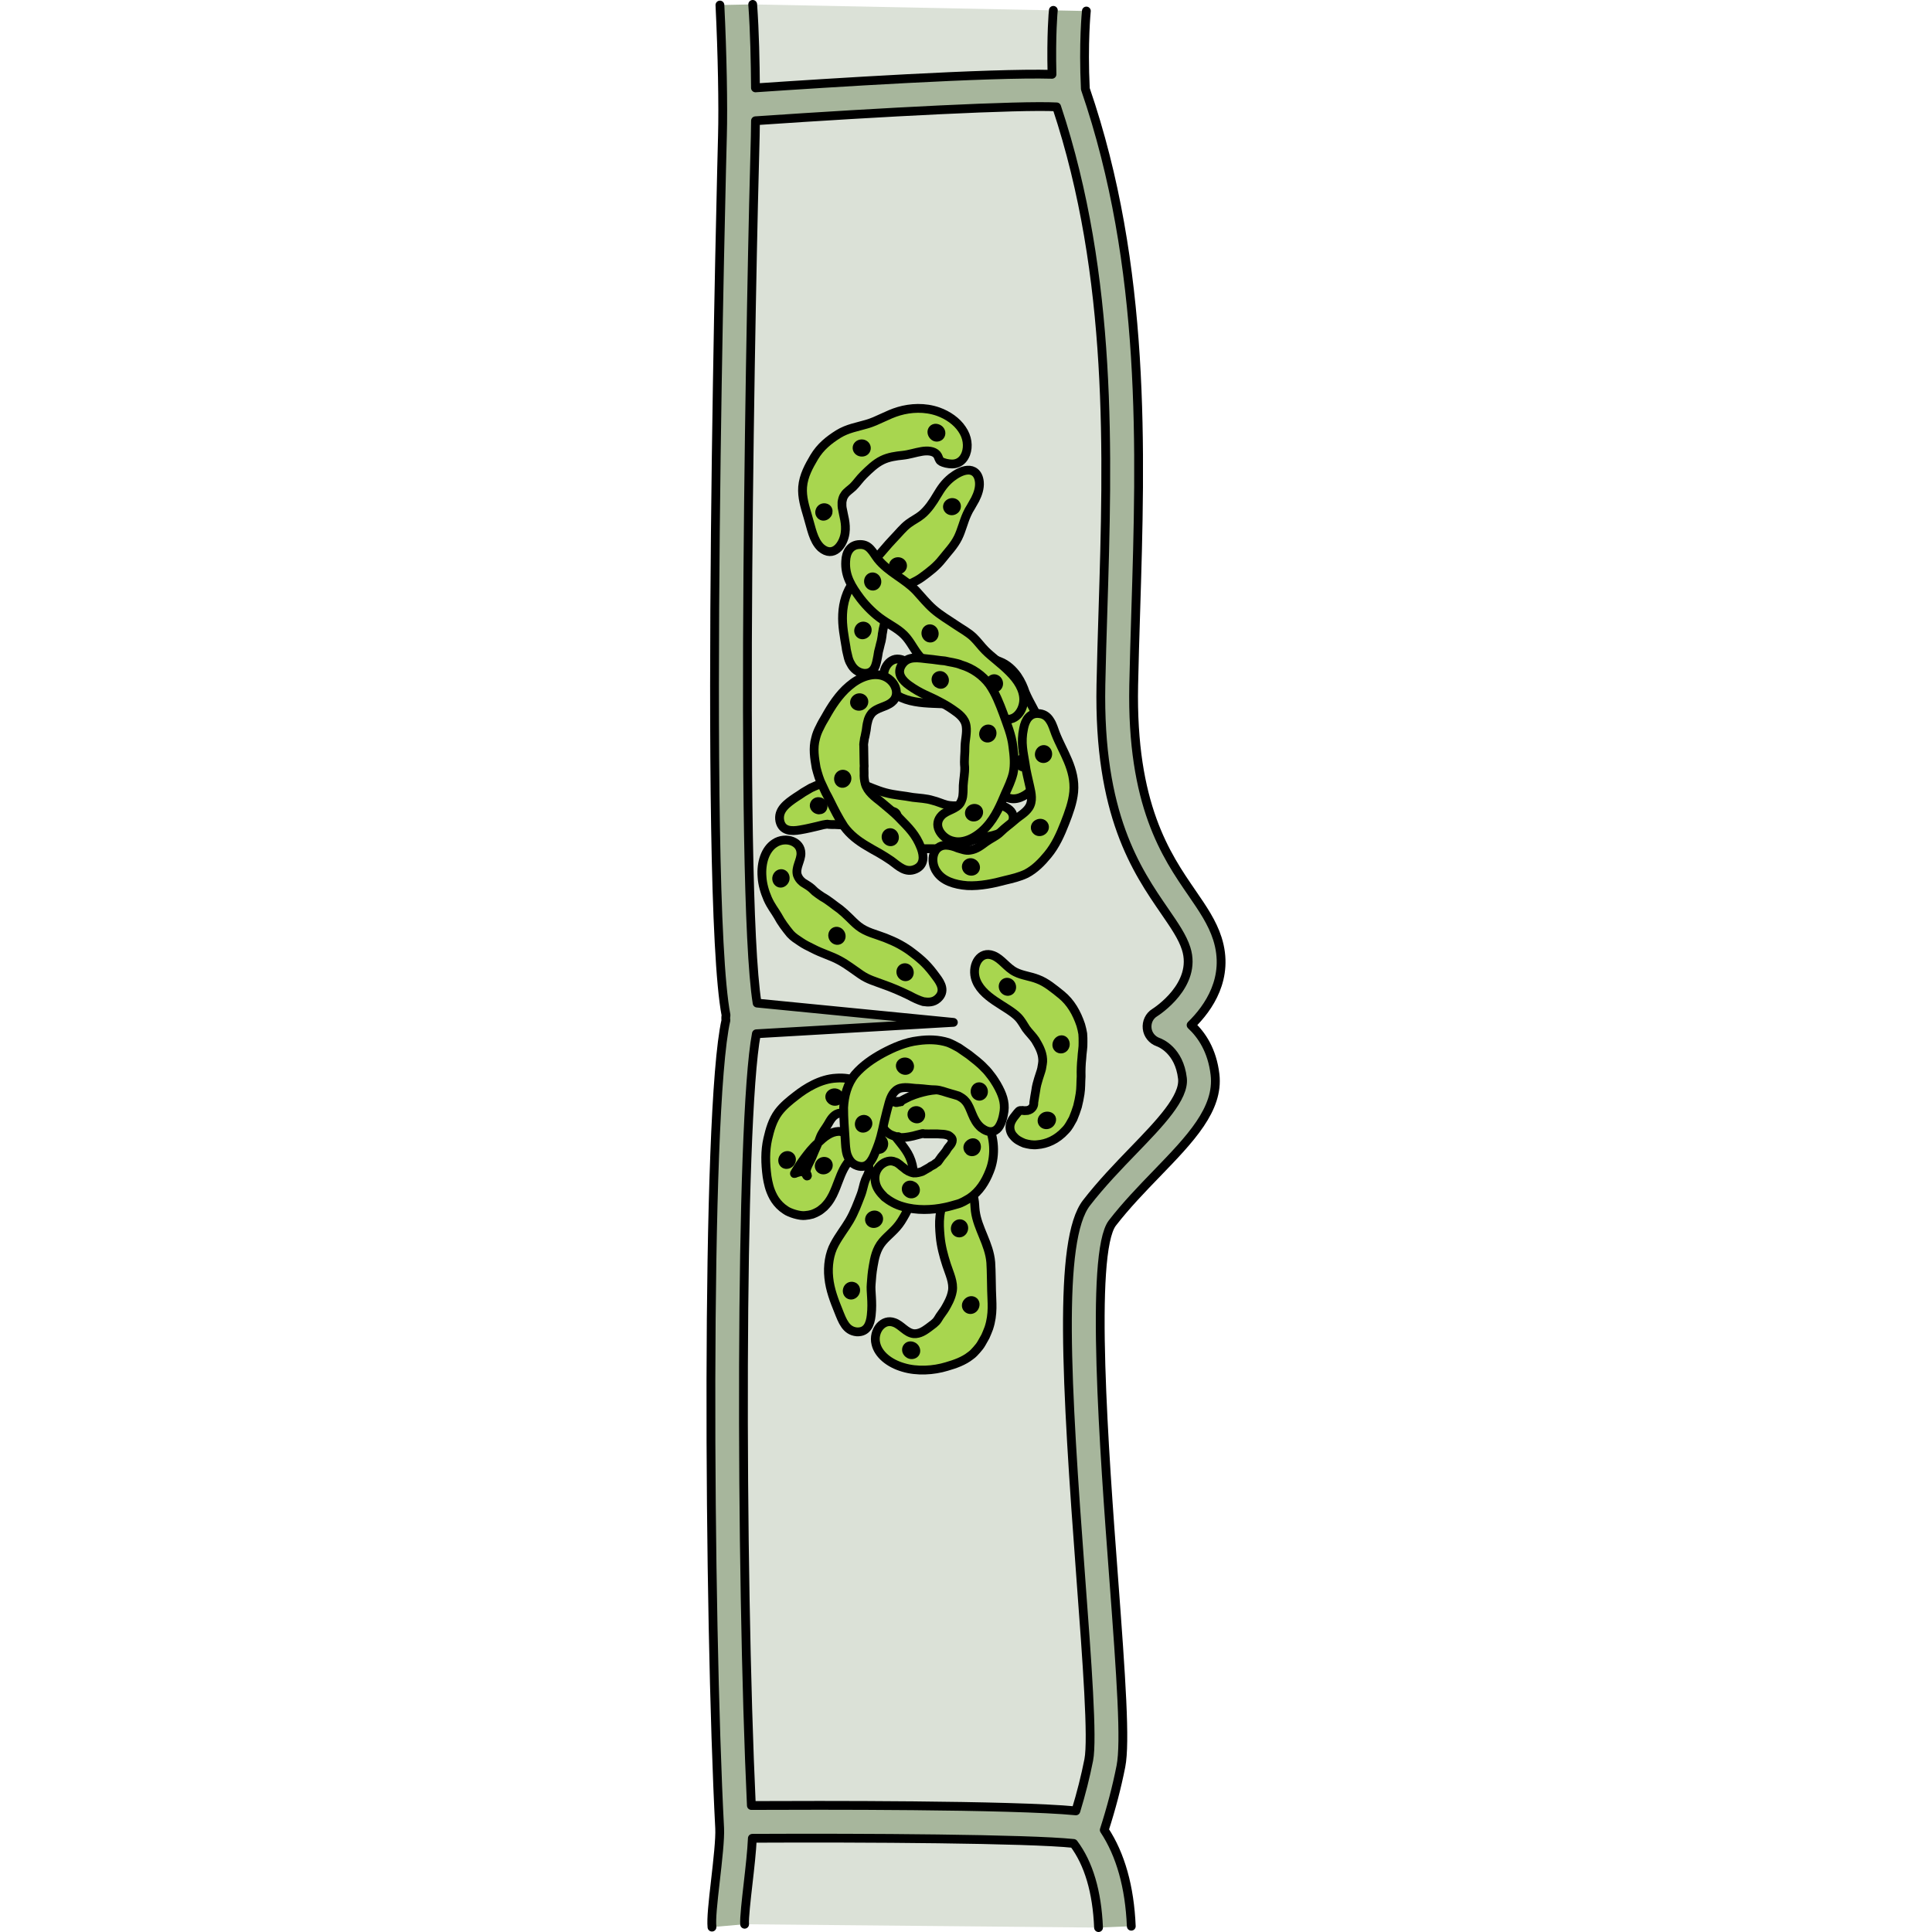 <?xml version="1.0" encoding="utf-8"?>
<!-- Created by: Science Figures, www.sciencefigures.org, Generator: Science Figures Editor -->
<!DOCTYPE svg PUBLIC "-//W3C//DTD SVG 1.1//EN" "http://www.w3.org/Graphics/SVG/1.1/DTD/svg11.dtd">
<svg version="1.1" id="Layer_1" xmlns="http://www.w3.org/2000/svg" xmlns:xlink="http://www.w3.org/1999/xlink" 
	 width="800px" height="800px" viewBox="0 0 58.965 219.493" enable-background="new 0 0 58.965 219.493"
	 xml:space="preserve">
<g>
	<path opacity="0.5" fill="#B9C5B0" d="M39.405,1.176c-0.019,0.102-0.263,2.77-0.152,7.267C32.249,8.243,13.715,9.428,5.563,9.983
		C5.54,7.047,5.479,3.671,5.25,0.5"/>
	<path opacity="0.5" fill="#B9C5B0" d="M4.331,218.612c-0.057-0.65,0.191-2.827,0.391-4.578c0.21-1.838,0.424-3.722,0.488-5.188
		c12.707-0.063,31.369,0.047,36.498,0.586c1.708,2.269,2.663,5.481,2.832,9.561"/>
	<path opacity="0.5" fill="#B9C5B0" d="M51.308,118.396c0.245,0.086,2.396,0.93,2.765,4.115c0.252,2.174-2.579,5.104-5.577,8.204
		c-1.706,1.766-3.641,3.767-5.325,5.944c-3.248,4.197-2.313,20.348-0.639,42.707c0.7,9.365,1.362,18.213,0.895,20.584
		c-0.369,1.871-0.859,3.81-1.46,5.781c-7.154-0.696-29.804-0.644-36.869-0.609c-1.243-26.581-1.335-77.662,0.569-87.675
		l22.381-1.296L5.75,113.961C3.638,100.706,5.135,29.555,5.538,15.5c0.014-0.521,0.022-1.133,0.028-1.781
		c14.417-0.989,30.091-1.797,34.216-1.576c6.424,19.323,5.813,39.483,5.258,57.312c-0.089,2.859-0.176,5.641-0.229,8.332
		c-0.296,14.772,4.067,21.115,7.255,25.747c1.122,1.634,2.01,2.923,2.425,4.228c1.321,4.151-3.378,7.162-3.572,7.284
		c-0.61,0.376-0.935,1.076-0.856,1.79C50.137,117.548,50.632,118.158,51.308,118.396z"/>
	<g>
		<g>
			<path fill="#A7B69C" d="M55.055,116.46c1.984-1.935,4.402-5.373,2.984-9.828c-0.584-1.83-1.66-3.396-2.906-5.208
				c-2.9-4.216-6.871-9.987-6.6-23.563c0.054-2.677,0.141-5.446,0.229-8.291c0.573-18.404,1.224-39.253-5.723-59.473
				c-0.254-5.265,0.114-8.828,0.117-8.846l-3.752-0.075c-0.019,0.102-0.263,2.77-0.152,7.267C32.249,8.243,13.715,9.428,5.563,9.983
				C5.54,7.047,5.479,3.671,5.417,0.495L1.693,0.569c0.106,5.476,0.214,11.589,0.12,14.823c-0.023,0.873-2.262,86.049,0.406,99.947
				c-0.025,0.142-0.04,0.289-0.031,0.438c0.002,0.043,0.015,0.084,0.021,0.125c-2.353,10.29-1.958,68.078-0.714,91.794
				c0.063,1.204-0.222,3.707-0.473,5.915c-0.306,2.669-0.488,4.352-0.4,5.328l3.709-0.328c-0.057-0.65,0.191-2.827,0.391-4.578
				c0.21-1.838,0.424-3.722,0.488-5.188c12.707-0.063,31.369,0.047,36.498,0.586c1.708,2.269,2.663,5.481,2.832,9.561l3.721-0.155
				c-0.186-4.458-1.217-8.131-3.07-10.936c0.795-2.465,1.43-4.893,1.891-7.23c0.537-2.728,0.033-9.979-0.836-21.583
				c-1.029-13.749-2.752-36.76-0.129-40.151c1.56-2.016,3.338-3.854,5.059-5.634c3.785-3.914,7.053-7.297,6.598-11.221
				C57.452,119.325,56.241,117.558,55.055,116.46z M51.308,118.396c0.245,0.086,2.396,0.93,2.765,4.115
				c0.252,2.174-2.579,5.104-5.577,8.204c-1.706,1.766-3.641,3.767-5.325,5.944c-3.248,4.197-2.313,20.348-0.639,42.707
				c0.7,9.365,1.362,18.213,0.895,20.584c-0.369,1.871-0.859,3.81-1.46,5.781c-7.154-0.696-29.804-0.644-36.869-0.609
				c-1.243-26.581-1.335-77.662,0.569-87.675l22.381-1.296L5.75,113.961C3.638,100.706,5.135,29.555,5.538,15.5
				c0.014-0.521,0.022-1.133,0.028-1.781c14.417-0.989,30.091-1.797,34.216-1.576c6.424,19.323,5.813,39.483,5.258,57.312
				c-0.089,2.859-0.176,5.641-0.229,8.332c-0.296,14.772,4.067,21.115,7.255,25.747c1.122,1.634,2.01,2.923,2.425,4.228
				c1.321,4.151-3.378,7.162-3.572,7.284c-0.61,0.376-0.935,1.076-0.856,1.79C50.137,117.548,50.632,118.158,51.308,118.396z"/>
		</g>
		<g>
			<path fill="none" stroke="#000000" stroke-linecap="round" stroke-linejoin="round" stroke-miterlimit="10" d="M1.526,0.572
				c0.273,5.473,0.381,11.586,0.287,14.82c-0.023,0.873-2.262,86.049,0.406,99.947c-0.025,0.142-0.04,0.289-0.031,0.438
				c0.002,0.043,0.015,0.084,0.021,0.125c-2.353,10.29-1.958,68.078-0.714,91.794c0.063,1.204-0.222,3.707-0.473,5.915
				c-0.306,2.669-0.488,4.352-0.4,5.328 M39.405,1.176c-0.019,0.102-0.263,2.77-0.152,7.267C32.249,8.243,13.715,9.428,5.563,9.983
				C5.54,7.047,5.479,3.671,5.25,0.5 M48.26,218.838c-0.186-4.458-1.217-8.131-3.07-10.936c0.795-2.465,1.43-4.893,1.891-7.23
				c0.537-2.728,0.033-9.979-0.836-21.583c-1.029-13.749-2.752-36.76-0.129-40.151c1.56-2.016,3.338-3.854,5.059-5.634
				c3.785-3.914,7.053-7.297,6.598-11.221c-0.32-2.758-1.531-4.525-2.717-5.623c1.984-1.935,4.402-5.373,2.984-9.828
				c-0.584-1.83-1.66-3.396-2.906-5.208c-2.9-4.216-6.871-9.987-6.6-23.563c0.054-2.677,0.141-5.446,0.229-8.291
				c0.573-18.404,1.224-39.253-5.723-59.473c-0.254-5.265,0.114-8.828,0.117-8.846 M4.331,218.612
				c-0.057-0.65,0.191-2.827,0.391-4.578c0.21-1.838,0.424-3.722,0.488-5.188c12.707-0.063,31.369,0.047,36.498,0.586
				c1.708,2.269,2.663,5.481,2.832,9.561 M51.308,118.396c0.245,0.086,2.396,0.93,2.765,4.115c0.252,2.174-2.579,5.104-5.577,8.204
				c-1.706,1.766-3.641,3.767-5.325,5.944c-3.248,4.197-2.313,20.348-0.639,42.707c0.7,9.365,1.362,18.213,0.895,20.584
				c-0.369,1.871-0.859,3.81-1.46,5.781c-7.154-0.696-29.804-0.644-36.869-0.609c-1.243-26.581-1.335-77.662,0.569-87.675
				l22.381-1.296L5.75,113.961C3.638,100.706,5.135,29.555,5.538,15.5c0.014-0.521,0.022-1.133,0.028-1.781
				c14.417-0.989,30.091-1.797,34.216-1.576c6.424,19.323,5.813,39.483,5.258,57.312c-0.089,2.859-0.176,5.641-0.229,8.332
				c-0.296,14.772,4.067,21.115,7.255,25.747c1.122,1.634,2.01,2.923,2.425,4.228c1.321,4.151-3.378,7.162-3.572,7.284
				c-0.61,0.376-0.935,1.076-0.856,1.79C50.137,117.548,50.632,118.158,51.308,118.396z"/>
		</g>
	</g>
	<g>
		<g>
			<path fill="#A8D64F" stroke="#000000" stroke-linecap="round" stroke-linejoin="round" stroke-miterlimit="10" d="M7.73,95.811
				c0.637-0.435,1.445-0.469,2.019-0.234c0.593,0.242,0.969,0.698,0.982,1.357c0.021,0.821-0.643,1.635-0.412,2.465
				c0.106,0.309,0.287,0.567,0.517,0.756c0.099,0.105,0.231,0.176,0.347,0.246l0.372,0.235c0.307,0.2,0.55,0.425,0.776,0.66
				c0.268,0.212,0.553,0.413,0.836,0.599c0.722,0.396,1.26,0.887,2.003,1.408c0.312,0.246,0.679,0.584,1.024,0.922
				c0.344,0.339,0.68,0.685,1.068,0.991c0.887,0.702,2.005,0.925,3.035,1.329c0.498,0.196,1.164,0.479,1.664,0.76
				c0.533,0.297,0.992,0.588,1.405,0.914c1.177,0.891,1.792,1.479,2.731,2.771c0.559,0.729,1.082,1.66,0.157,2.473
				c-0.497,0.434-1.063,0.418-1.618,0.332c-0.525-0.153-1.076-0.415-1.573-0.689c-1.077-0.525-2.024-0.924-2.981-1.259
				c-0.947-0.362-1.709-0.545-2.561-1.132c-0.791-0.541-1.569-1.151-2.412-1.604c-0.982-0.538-1.948-0.766-3.11-1.38
				c-0.431-0.211-0.868-0.422-1.287-0.71c-0.417-0.281-0.848-0.539-1.2-0.934c-0.539-0.66-1.017-1.289-1.414-2.037
				c-0.332-0.574-0.762-1.077-1.147-1.941c-0.347-0.798-0.592-1.656-0.641-2.477C6.178,97.988,6.691,96.49,7.73,95.811z"/>
			<path fill="#517E4F" stroke="#000000" stroke-linecap="round" stroke-linejoin="round" stroke-miterlimit="10" d="
				M15.105,106.768c-0.216,0.148-0.521,0.065-0.677-0.184c-0.158-0.249-0.108-0.57,0.109-0.719c0.217-0.146,0.518-0.064,0.676,0.184
				C15.37,106.298,15.321,106.619,15.105,106.768z"/>
			<path fill="#517E4F" stroke="#000000" stroke-linecap="round" stroke-linejoin="round" stroke-miterlimit="10" d="
				M22.867,110.883c-0.208,0.16-0.522,0.086-0.692-0.154c-0.164-0.243-0.111-0.568,0.104-0.715c0.217-0.142,0.511-0.087,0.668,0.149
				C23.103,110.398,23.074,110.724,22.867,110.883z"/>
			<path fill="#517E4F" stroke="#000000" stroke-linecap="round" stroke-linejoin="round" stroke-miterlimit="10" d="M8.322,100.329
				C8.071,100.264,7.896,99.936,8,99.63s0.394-0.447,0.642-0.354c0.246,0.096,0.35,0.369,0.282,0.643
				C8.842,100.191,8.579,100.395,8.322,100.329z"/>
		</g>
		<g>
			<path fill="#A8D64F" stroke="#000000" stroke-linecap="round" stroke-linejoin="round" stroke-miterlimit="10" d="M32.594,91.269
				c0.627,0.108,1.383,0.327,1.857,0.748c0.232,0.211,0.387,0.476,0.396,0.808c0.016,0.337-0.125,0.732-0.499,1.127
				c-0.479,0.52-1.148,0.793-1.797,0.962c-0.657,0.167-1.297,0.234-1.895,0.415c-0.949,0.278-1.769,0.757-2.715,0.972
				c-0.527,0.135-1.033,0.148-1.533,0.134c-0.504-0.006-1.013-0.027-1.531-0.015c-0.618,0.022-1.121-0.11-1.664-0.224
				c-0.518-0.133-1.086-0.273-1.584-0.476c-0.977-0.362-1.764-1.001-2.619-1.41c-0.51-0.239-1.023-0.347-1.596-0.421
				c-0.593-0.076-1.127-0.104-1.605-0.139c-0.491-0.044-0.906-0.051-1.26-0.076c-0.314,0.018-0.566-0.015-0.72-0.02
				c-0.099-0.06-0.354,0.029-0.571,0.05c-0.246,0.061-0.485,0.119-0.724,0.178c-0.532,0.12-1.132,0.278-1.926,0.406
				c-0.927,0.161-2.003,0.159-2.271-1.006c-0.254-1.26,0.801-2.016,1.836-2.714c0.283-0.175,0.553-0.358,0.822-0.544l0.865-0.508
				c0.341-0.151,0.693-0.315,1.047-0.444c0.344-0.094,0.707-0.199,1.055-0.266c1.393-0.236,2.63-0.111,3.62,0.238
				c0.441,0.175,0.89,0.353,1.337,0.529c0.457,0.182,0.918,0.35,1.385,0.477c1.093,0.297,2.108,0.342,3.146,0.543
				c0.757,0.096,1.521,0.115,2.235,0.339c0.547,0.124,1.065,0.382,1.623,0.527c0.856,0.191,1.862,0.044,2.703-0.103
				C30.874,91.207,31.575,91.101,32.594,91.269z"/>
			<path fill="#517E4F" stroke="#000000" stroke-linecap="round" stroke-linejoin="round" stroke-miterlimit="10" d="M20.804,92.322
				c0.181-0.191,0.493-0.181,0.7,0.025c0.207,0.205,0.23,0.529,0.051,0.723c-0.18,0.191-0.496,0.179-0.706-0.027
				C20.641,92.836,20.623,92.515,20.804,92.322z"/>
			<path fill="#517E4F" stroke="#000000" stroke-linecap="round" stroke-linejoin="round" stroke-miterlimit="10" d="M12.237,91.531
				c-0.008-0.251,0.232-0.516,0.557-0.456c0.313,0.04,0.481,0.303,0.449,0.562c-0.032,0.275-0.218,0.371-0.477,0.378
				C12.508,91.998,12.251,91.792,12.237,91.531z"/>
			<path fill="#517E4F" stroke="#000000" stroke-linecap="round" stroke-linejoin="round" stroke-miterlimit="10" d="M29.7,93.314
				c0.076-0.245,0.326-0.364,0.582-0.295c0.258,0.078,0.451,0.344,0.402,0.6c-0.051,0.249-0.342,0.414-0.624,0.327
				C29.775,93.849,29.627,93.563,29.7,93.314z"/>
		</g>
		<g>
			<path fill="#A8D64F" stroke="#000000" stroke-linecap="round" stroke-linejoin="round" stroke-miterlimit="10" d="M20.356,77.686
				c-0.354-0.698-0.255-1.502,0.084-2.031c0.165-0.268,0.383-0.479,0.615-0.608c0.254-0.146,0.525-0.211,0.839-0.163
				c0.808,0.097,1.597,0.87,2.59,0.889c0.782,0.012,1.483-0.359,2.233-0.576c0.824-0.234,1.674-0.266,2.585-0.429
				c0.55-0.097,1.007-0.138,1.641-0.114c0.271-0.001,0.687,0.061,1.026,0.106c0.422,0.094,0.91,0.192,1.348,0.394
				c0.867,0.334,1.508,0.968,1.99,1.636c0.449,0.656,0.722,1.314,0.898,1.849c0.531,1.252,1.288,2.34,1.769,3.62
				c0.188,0.644,0.405,1.326,0.468,2.019c0.039,0.692,0.064,1.39-0.033,2.059c-0.283,1.869-1.101,3.62-2.773,4.27
				c-1.043,0.389-1.904-0.029-2.315-0.912c-0.487-0.899,0.103-1.244,0.37-2.021c0.251-0.765,0.16-1.633-0.081-2.424
				c-0.099-0.399-0.19-0.789-0.341-1.158c-0.141-0.369-0.184-0.759-0.27-1.13c-0.083-0.36-0.148-0.737-0.223-1.118
				c-0.104-0.363-0.279-0.693-0.449-1.022c-0.461-0.8-0.77-0.64-1.027-0.611c-0.174,0.033-0.992,0.173-1.816,0.111
				c-0.641-0.059-1.3-0.239-1.984-0.311c-1.067-0.112-2.452-0.041-3.832-0.295C22.304,79.477,20.907,78.833,20.356,77.686z"/>
			<path fill="#517E4F" stroke="#000000" stroke-linecap="round" stroke-linejoin="round" stroke-miterlimit="10" d="M33.514,78.898
				c-0.241,0.044-0.484-0.047-0.551-0.314c-0.085-0.247-0.035-0.561,0.204-0.691c0.249-0.144,0.565,0.056,0.679,0.359
				C33.958,78.551,33.752,78.843,33.514,78.898z"/>
			<path fill="#517E4F" stroke="#000000" stroke-linecap="round" stroke-linejoin="round" stroke-miterlimit="10" d="M35.756,87.071
				c-0.221-0.144-0.285-0.44-0.131-0.688c0.154-0.244,0.464-0.356,0.691-0.227c0.227,0.128,0.289,0.458,0.134,0.717
				C36.301,87.135,35.973,87.211,35.756,87.071z"/>
			<path fill="#517E4F" stroke="#000000" stroke-linecap="round" stroke-linejoin="round" stroke-miterlimit="10" d="M24.79,77.968
				c-0.14,0.23-0.466,0.274-0.717,0.103c-0.251-0.169-0.32-0.483-0.172-0.703c0.15-0.218,0.455-0.262,0.695-0.094
				C24.838,77.432,24.93,77.742,24.79,77.968z"/>
		</g>
		<g>
			<path fill="#A8D64F" stroke="#000000" stroke-linecap="round" stroke-linejoin="round" stroke-miterlimit="10" d="M27.838,54.244
				c0.529-0.401,1.182-0.789,1.822-0.83c0.611-0.043,1.248,0.306,1.345,1.369c0.056,0.683-0.181,1.349-0.478,1.945
				c-0.163,0.287-0.326,0.574-0.486,0.857c-0.175,0.268-0.323,0.546-0.449,0.83c-0.409,0.904-0.594,1.806-1.014,2.664
				c-0.465,0.937-1.17,1.637-1.76,2.393c-0.701,0.896-1.48,1.473-2.324,2.094c-0.795,0.59-1.674,0.84-2.414,1.359
				c-0.844,0.594-1.186,1.564-1.428,2.309c-0.264,0.775-0.373,1.366-0.533,2.03c-0.076,0.235-0.081,0.493-0.147,0.751
				c-0.01,0.248-0.083,0.585-0.118,0.791c-0.049,0.231-0.148,0.507-0.195,0.777c-0.04,0.154-0.08,0.311-0.121,0.472
				c-0.027,0.169-0.057,0.342-0.086,0.522c-0.096,0.477-0.162,0.941-0.378,1.318c-0.213,0.367-0.584,0.658-1.226,0.598
				c-0.664-0.096-1.169-0.512-1.457-1.086c-0.172-0.275-0.27-0.584-0.338-0.904c-0.065-0.312-0.172-0.658-0.193-0.945
				c-0.196-1.192-0.461-2.44-0.395-3.773c0.057-1.319,0.462-2.646,1.203-3.617c0.727-0.954,1.586-1.684,2.31-2.435
				c0.825-0.85,1.518-1.762,2.276-2.544c0.588-0.6,1.078-1.248,1.711-1.717c0.496-0.37,1.057-0.631,1.494-0.998
				c0.701-0.576,1.289-1.453,1.718-2.191C26.629,55.535,27.018,54.907,27.838,54.244z"/>
			<path fill="#517E4F" stroke="#000000" stroke-linecap="round" stroke-linejoin="round" stroke-miterlimit="10" d="M21.231,64.408
				c-0.07-0.252,0.105-0.523,0.394-0.587c0.288-0.067,0.571,0.088,0.638,0.344s-0.111,0.509-0.391,0.579
				C21.59,64.811,21.301,64.663,21.231,64.408z"/>
			<path fill="#517E4F" stroke="#000000" stroke-linecap="round" stroke-linejoin="round" stroke-miterlimit="10" d="M17.573,72.1
				c-0.24-0.087-0.381-0.404-0.228-0.678c0.138-0.271,0.441-0.365,0.677-0.249c0.244,0.117,0.291,0.372,0.197,0.614
				C18.108,72.029,17.821,72.186,17.573,72.1z"/>
			<path fill="#517E4F" stroke="#000000" stroke-linecap="round" stroke-linejoin="round" stroke-miterlimit="10" d="M27.447,57.813
				c-0.146-0.224-0.067-0.491,0.162-0.634c0.224-0.145,0.548-0.118,0.71,0.089c0.163,0.208,0.092,0.532-0.167,0.684
				C27.899,58.107,27.59,58.034,27.447,57.813z"/>
		</g>
		<g>
			<path fill="#A8D64F" stroke="#000000" stroke-linecap="round" stroke-linejoin="round" stroke-miterlimit="10" d="M15.747,60.557
				c-0.188,1.35-1.334,2.896-2.744,1.669c-0.896-0.851-1.092-2.247-1.505-3.587c-0.315-1.076-0.663-2.144-0.577-3.318
				c0.105-1.287,0.727-2.383,1.313-3.38c0.714-1.188,1.656-1.94,2.745-2.625c1.049-0.647,2.148-0.809,3.232-1.132
				c1.243-0.356,2.324-1.079,3.65-1.466c1.316-0.385,2.932-0.492,4.476,0.056c1.089,0.393,2.1,1.09,2.695,1.993
				c0.62,0.89,0.743,1.943,0.433,2.786c-0.205,0.525-0.518,0.868-0.934,1.038c-0.404,0.173-0.834,0.141-1.309,0.042
				c-0.471-0.122-0.66-0.219-0.752-0.402c-0.104-0.162-0.135-0.408-0.308-0.602c-0.351-0.402-1.053-0.46-1.732-0.34
				c-0.694,0.114-1.392,0.359-2.155,0.438c-0.746,0.075-1.575,0.188-2.297,0.541c-0.824,0.397-1.484,1.065-2.096,1.657
				c-0.478,0.461-0.825,1-1.236,1.396c-0.334,0.311-0.732,0.557-0.947,0.887c-0.2,0.256-0.256,0.558-0.305,0.842
				c-0.004,0.284-0.014,0.551,0.063,0.844C15.542,58.495,15.903,59.47,15.747,60.557z"/>
			<path fill="#517E4F" stroke="#000000" stroke-linecap="round" stroke-linejoin="round" stroke-miterlimit="10" d="M18.165,50.892
				c0.01,0.265-0.203,0.476-0.492,0.479c-0.285,0.011-0.541-0.178-0.567-0.444c-0.026-0.271,0.212-0.493,0.513-0.505
				C17.917,50.412,18.154,50.626,18.165,50.892z"/>
			<path fill="#517E4F" stroke="#000000" stroke-linecap="round" stroke-linejoin="round" stroke-miterlimit="10" d="M26.476,49.565
				c-0.197,0.15-0.491,0.155-0.686-0.06c-0.194-0.211-0.256-0.511-0.075-0.72c0.178-0.218,0.539-0.166,0.766,0.049
				C26.709,49.063,26.675,49.406,26.476,49.565z"/>
			<path fill="#517E4F" stroke="#000000" stroke-linecap="round" stroke-linejoin="round" stroke-miterlimit="10" d="M13.529,57.699
				c0.264,0.078,0.329,0.301,0.278,0.537c-0.072,0.239-0.328,0.447-0.585,0.411c-0.245-0.039-0.452-0.329-0.332-0.62
				C12.991,57.74,13.28,57.62,13.529,57.699z"/>
		</g>
		<g>
			<path fill="#A8D64F" stroke="#000000" stroke-linecap="round" stroke-linejoin="round" stroke-miterlimit="10" d="M36.042,79.518
				c-0.043,1.505-1.348,2.791-2.589,1.902c-0.825-0.567-1.118-1.709-1.957-2.318c-0.657-0.49-1.469-0.633-2.208-0.948
				c-0.819-0.343-1.51-0.882-2.301-1.31c-0.941-0.513-1.651-1.158-2.456-1.951c-0.788-0.765-1.146-1.647-1.786-2.432
				c-0.721-0.896-1.783-1.385-2.723-2.034c-0.953-0.645-1.836-1.523-2.545-2.445c-0.99-1.33-1.769-2.562-1.661-4.229
				c0.039-1.022,0.534-1.875,1.616-1.89c0.568-0.013,0.932,0.219,1.229,0.553c0.289,0.311,0.506,0.717,0.796,1.089
				c1.214,1.521,3.075,2.247,4.382,3.64c0.631,0.688,1.232,1.44,1.938,2.057c0.804,0.705,1.748,1.245,2.568,1.808
				c0.66,0.452,1.386,0.823,1.992,1.404c0.48,0.467,0.865,1.015,1.342,1.493c0.742,0.742,1.827,1.505,2.74,2.428
				C35.333,77.246,36.059,78.34,36.042,79.518z"/>
			<path fill="#517E4F" stroke="#000000" stroke-linecap="round" stroke-linejoin="round" stroke-miterlimit="10" d="M25.225,71.46
				c0.246-0.095,0.521,0.053,0.617,0.329c0.098,0.277-0.017,0.574-0.264,0.675c-0.25,0.098-0.523-0.054-0.623-0.331
				C24.86,71.855,24.981,71.555,25.225,71.46z"/>
			<path fill="#517E4F" stroke="#000000" stroke-linecap="round" stroke-linejoin="round" stroke-miterlimit="10" d="M18.731,65.556
				c0.254-0.081,0.521,0.079,0.605,0.36c0.082,0.279-0.053,0.574-0.303,0.655s-0.523-0.081-0.607-0.361
				C18.342,65.929,18.48,65.638,18.731,65.556z"/>
			<path fill="#517E4F" stroke="#000000" stroke-linecap="round" stroke-linejoin="round" stroke-miterlimit="10" d="M32.522,77.133
				c0.245-0.099,0.529,0.048,0.634,0.324c0.104,0.277-0.016,0.577-0.263,0.674c-0.246,0.095-0.523-0.046-0.627-0.319
				C32.166,77.537,32.279,77.232,32.522,77.133z"/>
		</g>
		<g>
			<path fill="#A8D64F" stroke="#000000" stroke-linecap="round" stroke-linejoin="round" stroke-miterlimit="10" d="M26.159,99.053
				c-0.43-0.604-0.53-1.396-0.342-1.996c0.189-0.594,0.643-1.023,1.375-1.037c0.473,0.015,0.908,0.135,1.358,0.33
				c0.446,0.122,0.918,0.326,1.378,0.239c0.758-0.099,1.297-0.557,1.824-0.94c0.576-0.415,1.189-0.65,1.66-1.121
				c0.546-0.539,1.073-0.884,1.627-1.377c0.513-0.457,1.166-0.777,1.586-1.4c0.482-0.722,0.278-1.635,0.105-2.398
				c-0.165-0.792-0.416-1.689-0.524-2.563c-0.197-1.271-0.521-2.411-0.178-4.025c0.182-0.962,0.691-1.846,1.821-1.688
				c0.605,0.076,0.953,0.413,1.207,0.836c0.268,0.41,0.41,0.933,0.607,1.45c0.8,2.051,2.285,4.018,2.058,6.601
				c-0.116,1.222-0.565,2.406-0.997,3.522c-0.498,1.271-1.063,2.561-1.962,3.639c-0.682,0.831-1.448,1.618-2.423,2.13
				c-0.786,0.379-1.611,0.563-2.415,0.756c-1.233,0.338-2.858,0.683-4.298,0.604C28.18,100.508,26.829,100.072,26.159,99.053z"/>
			<path fill="#517E4F" stroke="#000000" stroke-linecap="round" stroke-linejoin="round" stroke-miterlimit="10" d="M38.334,93.735
				c0.155,0.229,0.035,0.545-0.234,0.687c-0.27,0.146-0.572,0.051-0.696-0.186c-0.122-0.236-0.029-0.51,0.228-0.637
				C37.874,93.466,38.188,93.51,38.334,93.735z"/>
			<path fill="#517E4F" stroke="#000000" stroke-linecap="round" stroke-linejoin="round" stroke-miterlimit="10" d="M38.346,85.15
				c0.262,0.016,0.452,0.281,0.421,0.574c-0.027,0.29-0.288,0.49-0.545,0.456c-0.266-0.031-0.446-0.264-0.409-0.54
				C37.851,85.363,38.086,85.136,38.346,85.15z"/>
			<path fill="#517E4F" stroke="#000000" stroke-linecap="round" stroke-linejoin="round" stroke-miterlimit="10" d="M30.536,98.721
				c-0.106,0.24-0.433,0.333-0.709,0.205c-0.275-0.122-0.383-0.442-0.262-0.671c0.123-0.232,0.416-0.329,0.677-0.2
				C30.502,98.183,30.643,98.48,30.536,98.721z"/>
		</g>
		<g>
			<path fill="#A8D64F" stroke="#000000" stroke-linecap="round" stroke-linejoin="round" stroke-miterlimit="10" d="M19.972,76.756
				c1.491,0.446,2.141,2.174,1.093,3.009c-0.658,0.572-1.725,0.596-2.322,1.3c-0.219,0.284-0.367,0.594-0.432,0.934
				c-0.094,0.323-0.121,0.656-0.166,0.97c-0.082,0.33-0.105,0.655-0.202,0.946c-0.022,0.31-0.125,0.596-0.075,0.898
				c0.012,0.682,0.021,1.274,0.031,1.961c0.02,0.167,0.014,0.336-0.004,0.51c0.008,0.184,0.014,0.373,0.011,0.565
				c-0.022,0.392,0.022,0.781,0.124,1.179c0.255,0.914,1.074,1.508,1.796,2.076c0.707,0.608,1.482,1.197,2.14,1.897
				c0.961,0.988,1.832,1.806,2.41,3.331c0.35,0.921,0.406,1.951-0.634,2.407c-1.121,0.479-1.889-0.32-2.745-0.95
				c-0.452-0.316-0.916-0.594-1.385-0.874c-0.484-0.257-0.954-0.539-1.434-0.821c-0.957-0.563-1.872-1.263-2.542-2.188
				c-0.616-0.939-1.13-1.959-1.628-2.97c-0.141-0.289-0.293-0.572-0.451-0.855l-0.414-0.887c-0.3-0.568-0.502-1.275-0.681-1.956
				c-0.187-1.079-0.384-2.239-0.065-3.363c0.102-0.449,0.276-0.864,0.484-1.256c0.186-0.403,0.405-0.774,0.628-1.144
				c0.648-1.166,1.527-2.567,2.708-3.55C17.375,76.926,18.805,76.414,19.972,76.756z"/>
			<path fill="#517E4F" stroke="#000000" stroke-linecap="round" stroke-linejoin="round" stroke-miterlimit="10" d="M15.392,89
				c-0.259-0.031-0.437-0.314-0.388-0.608c0.045-0.296,0.311-0.479,0.572-0.431c0.263,0.05,0.428,0.296,0.376,0.575
				C15.899,88.814,15.652,89.032,15.392,89z"/>
			<path fill="#517E4F" stroke="#000000" stroke-linecap="round" stroke-linejoin="round" stroke-miterlimit="10" d="M21.126,95.578
				c-0.227,0.132-0.528,0.018-0.665-0.244c-0.135-0.261-0.043-0.566,0.191-0.689c0.236-0.123,0.518-0.026,0.643,0.229
				C21.421,95.128,21.352,95.447,21.126,95.578z"/>
			<path fill="#517E4F" stroke="#000000" stroke-linecap="round" stroke-linejoin="round" stroke-miterlimit="10" d="M16.836,79.939
				c-0.09-0.248,0.087-0.547,0.377-0.647c0.296-0.094,0.592,0.068,0.658,0.318c0.057,0.243-0.084,0.516-0.36,0.604
				C17.236,80.302,16.925,80.188,16.836,79.939z"/>
		</g>
		<g>
			<path fill="#A8D64F" stroke="#000000" stroke-linecap="round" stroke-linejoin="round" stroke-miterlimit="10" d="M28.03,95.564
				c-0.736-0.152-1.342-0.685-1.605-1.246c-0.273-0.576-0.197-1.187,0.297-1.682c0.62-0.622,1.649-0.678,2.132-1.428
				c0.165-0.305,0.266-0.612,0.28-0.961c0.037-0.326,0.023-0.665,0.033-1.004c0.041-0.719,0.188-1.385,0.166-2.086
				c-0.092-0.826,0.045-1.528,0.033-2.353c0.016-0.772,0.248-1.517,0.137-2.301c-0.117-0.919-0.912-1.463-1.488-1.864
				c-0.609-0.427-1.148-0.72-1.766-1.04c-0.877-0.479-1.899-0.779-3.216-1.725c-0.784-0.56-1.475-1.356-0.846-2.339
				c0.69-1.067,1.859-0.792,3.038-0.666c0.604,0.047,1.227,0.172,1.846,0.215c0.61,0.156,1.27,0.196,1.875,0.453
				c1.271,0.375,2.422,1.183,3.195,2.223c0.723,1.045,1.158,2.201,1.568,3.286c0.437,1.234,0.961,2.465,1.103,3.774
				c0.134,1,0.243,2.029,0.024,3.053c-0.203,0.81-0.551,1.541-0.887,2.282c-0.489,1.142-1.09,2.667-2.218,3.86
				C30.625,95.199,29.202,95.859,28.03,95.564z"/>
			<path fill="#517E4F" stroke="#000000" stroke-linecap="round" stroke-linejoin="round" stroke-miterlimit="10" d="M32.113,82.825
				c0.271,0.06,0.397,0.364,0.304,0.651c-0.092,0.29-0.375,0.439-0.627,0.359c-0.252-0.081-0.375-0.348-0.281-0.621
				C31.594,82.947,31.848,82.765,32.113,82.825z"/>
			<path fill="#517E4F" stroke="#000000" stroke-linecap="round" stroke-linejoin="round" stroke-miterlimit="10" d="M26.153,76.924
				c0.15-0.208,0.498-0.273,0.715-0.037c0.221,0.215,0.225,0.535,0.049,0.725c-0.18,0.205-0.433,0.157-0.643,0.012
				C26.071,77.457,26,77.141,26.153,76.924z"/>
			<path fill="#517E4F" stroke="#000000" stroke-linecap="round" stroke-linejoin="round" stroke-miterlimit="10" d="M30.882,92.076
				c0.122,0.234-0.015,0.563-0.292,0.701c-0.297,0.124-0.6,0.004-0.697-0.239c-0.086-0.237,0.031-0.512,0.284-0.642
				C30.436,91.772,30.76,91.842,30.882,92.076z"/>
		</g>
	</g>
	<g>
		<g>
			<path fill="#A8D64F" stroke="#000000" stroke-linecap="round" stroke-linejoin="round" stroke-miterlimit="10" d="
				M19.248,152.682c-0.192-0.746,0.034-1.514,0.449-1.986c0.413-0.465,0.995-0.686,1.628-0.445c0.807,0.277,1.35,1.182,2.229,1.27
				c0.683,0.046,1.237-0.364,1.654-0.662c0.45-0.35,0.825-0.562,1.078-0.976c0.244-0.442,0.687-0.968,0.836-1.249
				c0.232-0.414,0.672-1.126,0.813-1.962c0.163-0.981-0.337-1.981-0.661-2.974c-0.329-1.012-0.627-2.122-0.727-3.236
				c-0.145-1.58-0.175-3.032,0.717-4.486c0.538-0.884,1.414-1.344,2.346-0.826c0.99,0.539,0.8,1.471,0.928,2.443
				c0.256,1.988,1.592,3.713,1.76,5.834c0.066,1.038,0.057,2.101,0.09,3.209c0.021,1.256,0.23,2.608-0.315,4.256
				c-0.124,0.314-0.25,0.652-0.389,0.946l-0.438,0.773c-0.14,0.26-0.346,0.5-0.549,0.736c-0.209,0.233-0.411,0.47-0.684,0.657
				c-0.809,0.644-1.794,0.976-2.732,1.248c-1.477,0.452-3.367,0.58-4.944,0.096C20.754,154.888,19.534,153.883,19.248,152.682z"/>
			<path fill="#517E4F" stroke="#000000" stroke-linecap="round" stroke-linejoin="round" stroke-miterlimit="10" d="
				M30.323,147.819c0.242,0.137,0.258,0.479,0.087,0.729c-0.177,0.253-0.489,0.3-0.705,0.14c-0.214-0.161-0.253-0.449-0.08-0.679
				C29.797,147.78,30.088,147.68,30.323,147.819z"/>
			<path fill="#517E4F" stroke="#000000" stroke-linecap="round" stroke-linejoin="round" stroke-miterlimit="10" d="
				M28.877,139.034c0.26,0.06,0.406,0.342,0.334,0.63c-0.074,0.285-0.344,0.466-0.6,0.403c-0.256-0.062-0.405-0.339-0.331-0.623
				C28.354,139.16,28.62,138.977,28.877,139.034z"/>
			<path fill="#517E4F" stroke="#000000" stroke-linecap="round" stroke-linejoin="round" stroke-miterlimit="10" d="
				M23.708,153.719c-0.152,0.212-0.523,0.266-0.771,0.048c-0.251-0.203-0.281-0.523-0.104-0.724c0.18-0.207,0.473-0.185,0.707-0.03
				C23.77,153.183,23.863,153.501,23.708,153.719z"/>
		</g>
		<g>
			<path fill="#A8D64F" stroke="#000000" stroke-linecap="round" stroke-linejoin="round" stroke-miterlimit="10" d="
				M17.359,129.438c-0.177-0.343-0.356-0.688-0.528-1.021c-0.086-0.169-0.176-0.389-0.24-0.535
				c-0.063-0.149-0.111-0.301-0.141-0.464c-0.061-0.329-0.025-0.67,0.165-1.007c0.188-0.328,0.571-0.624,1.159-0.678
				c0.772-0.053,1.451,0.393,1.961,0.961l0.371,0.441l0.322,0.49c0.229,0.301,0.404,0.651,0.629,0.949
				c0.666,0.979,1.564,1.846,2.011,2.846c0.535,1.145,0.546,2.526,0.421,3.752c-0.148,1.47-0.732,2.563-1.383,3.596
				c-0.628,0.979-1.459,1.534-2.091,2.278c-0.729,0.847-0.926,1.915-1.068,2.743c-0.157,0.868-0.186,1.455-0.235,2.07
				c-0.088,0.896,0.182,1.963,0.002,3.581c-0.108,0.962-0.446,1.933-1.643,1.872c-1.232-0.117-1.623-1.232-2.076-2.367
				c-0.472-1.165-0.968-2.423-1.102-3.791c-0.143-1.355,0.075-2.725,0.635-3.763c0.546-1.024,1.223-1.865,1.721-2.717
				c0.568-0.97,0.922-1.969,1.259-2.829c0.266-0.668,0.339-1.298,0.534-1.779c0.15-0.383,0.387-0.72,0.423-1.097
				c0.008-0.146,0.005-0.302-0.024-0.466c-0.043-0.16-0.077-0.35-0.133-0.457c-0.057-0.149-0.094-0.221-0.126-0.291
				c-0.032-0.077-0.067-0.153-0.097-0.243c-0.064-0.176-0.104-0.404-0.197-0.752C17.799,130.416,17.629,129.946,17.359,129.438z"/>
			<path fill="#517E4F" stroke="#000000" stroke-linecap="round" stroke-linejoin="round" stroke-miterlimit="10" d="
				M18.578,138.786c-0.138-0.226-0.041-0.526,0.209-0.674c0.252-0.149,0.573-0.093,0.714,0.131c0.139,0.223,0.045,0.533-0.211,0.685
				C19.032,139.076,18.715,139.012,18.578,138.786z"/>
			<path fill="#517E4F" stroke="#000000" stroke-linecap="round" stroke-linejoin="round" stroke-miterlimit="10" d="
				M16.362,147.135c-0.26-0.037-0.448-0.333-0.352-0.633c0.082-0.296,0.363-0.438,0.617-0.364c0.262,0.073,0.365,0.31,0.307,0.566
				C16.872,146.961,16.622,147.172,16.362,147.135z"/>
			<path fill="#517E4F" stroke="#000000" stroke-linecap="round" stroke-linejoin="round" stroke-miterlimit="10" d="
				M19.708,130.572c-0.235,0.051-0.393-0.078-0.395-0.36c0.003-0.282,0.147-0.655,0.363-0.762c0.21-0.101,0.438,0.138,0.466,0.466
				C20.157,130.256,19.942,130.519,19.708,130.572z"/>
		</g>
		<g>
			<path fill="#A8D64F" stroke="#000000" stroke-linecap="round" stroke-linejoin="round" stroke-miterlimit="10" d="
				M18.659,124.134c0.389,0.662,0.346,1.485,0.074,2.037c-0.281,0.568-0.792,0.9-1.451,0.854c-0.428-0.025-0.779-0.208-1.159-0.364
				c-0.374-0.155-0.78-0.266-1.155-0.163c-0.607,0.183-0.908,0.781-1.178,1.243c-0.3,0.511-0.68,0.934-0.892,1.529
				c-0.228,0.697-0.544,1.271-0.825,1.984c-0.248,0.658-0.692,1.261-0.773,1.868c-0.057,0.333,0.132,0.582,0.168,0.454
				c0.006-0.056-0.006-0.064-0.032-0.135c-0.041-0.07-0.04-0.088-0.224-0.203c-0.077-0.04-0.163-0.067-0.249-0.078
				c-0.011-0.007,0.12-0.009,0.173-0.013l0.106-0.005l0.054-0.002l0.026-0.002h0.013h0.004l-0.277-0.021l-0.016-0.002
				c-0.172-0.024-0.359-0.01-0.528,0.041c-0.532,0.137-0.538,0.229-0.522,0.146c0.013-0.03,0.057-0.111,0.092-0.158l0.15-0.247
				c0.228-0.363,0.517-0.825,0.846-1.262c0.469-0.627,0.954-1.25,1.547-1.765l0.232-0.196l0.299-0.273
				c0.196-0.173,0.396-0.325,0.604-0.449c0.404-0.257,0.82-0.394,1.209-0.413c0.482-0.015,0.826,0.17,1.079,0.601
				c0.247,0.411,0.366,0.979,0.476,1.522c0.118,0.567,0.138,0.738,0.046,0.86c-0.044,0.056-0.116,0.112-0.198,0.168
				c-0.12,0.128-0.287,0.325-0.418,0.508c-0.566,0.787-0.855,1.727-1.261,2.751c-0.218,0.521-0.422,1.047-0.89,1.678
				c-0.136,0.169-0.28,0.336-0.445,0.503c-0.109,0.099-0.223,0.192-0.34,0.283c-0.111,0.088-0.229,0.177-0.433,0.28
				c-0.183,0.097-0.373,0.182-0.565,0.253c-0.257,0.074-0.535,0.125-0.809,0.145l-0.204,0.01l-0.025,0.001l-0.288-0.021
				l-0.011-0.002l-0.022-0.004l-0.09-0.015l-0.18-0.035l-0.104-0.022l-0.283-0.074c-0.189-0.056-0.377-0.123-0.558-0.201
				c-0.194-0.079-0.347-0.165-0.458-0.246c-0.126-0.084-0.25-0.173-0.369-0.266c-0.459-0.371-0.804-0.823-1.029-1.241
				c-0.459-0.85-0.6-1.61-0.713-2.297c-0.204-1.536-0.229-2.918,0.076-4.288c0.244-1.04,0.534-2.11,1.215-3.033
				c0.551-0.726,1.254-1.293,1.978-1.853c1.098-0.869,2.782-1.929,4.597-2.017C16.538,122.35,18.086,123.039,18.659,124.134z"/>
			<path fill="#517E4F" stroke="#000000" stroke-linecap="round" stroke-linejoin="round" stroke-miterlimit="10" d="M8.864,132.24
				c-0.219-0.132-0.289-0.48-0.101-0.729c0.179-0.254,0.495-0.306,0.71-0.149c0.217,0.158,0.236,0.444,0.088,0.677
				C9.403,132.268,9.09,132.374,8.864,132.24z"/>
			<path fill="#517E4F" stroke="#000000" stroke-linecap="round" stroke-linejoin="round" stroke-miterlimit="10" d="
				M13.768,132.131c0.151,0.217,0.075,0.525-0.172,0.69c-0.246,0.164-0.566,0.118-0.715-0.1c-0.149-0.217-0.076-0.521,0.168-0.685
				S13.615,131.915,13.768,132.131z"/>
			<path fill="#517E4F" stroke="#000000" stroke-linecap="round" stroke-linejoin="round" stroke-miterlimit="10" d="
				M14.012,124.509c0.063-0.252,0.402-0.431,0.717-0.331c0.317,0.104,0.455,0.396,0.357,0.643c-0.1,0.244-0.371,0.348-0.646,0.285
				C14.162,125.027,13.95,124.766,14.012,124.509z"/>
		</g>
		<g>
			<path fill="#A8D64F" stroke="#000000" stroke-linecap="round" stroke-linejoin="round" stroke-miterlimit="10" d="M19.18,134.283
				c-0.076-0.398-0.045-0.777,0.069-1.102c0.127-0.338,0.333-0.622,0.569-0.829c0.462-0.392,1.07-0.586,1.585-0.353
				c0.399,0.107,0.644,0.436,0.998,0.679c0.32,0.297,0.711,0.511,1.134,0.583c0.342,0.022,0.67-0.074,0.965-0.171
				c0.287-0.163,0.555-0.306,0.793-0.451c0.234-0.212,0.517-0.254,0.688-0.438c0.097-0.073,0.192-0.137,0.29-0.195
				c0.076-0.084,0.133-0.183,0.195-0.267c0.263-0.415,0.65-0.768,0.861-1.156c0.188-0.346,0.588-0.595,0.602-1.034
				c0.018-0.24-0.229-0.429-0.443-0.562c-0.266-0.088-0.514-0.138-0.811-0.139c-0.542-0.062-1.271-0.01-1.896-0.029
				c-0.084-0.011-0.115-0.029-0.188-0.034c-0.04-0.002-0.106,0.01-0.19,0.034c-0.08,0.02-0.145,0.029-0.253,0.063
				c-0.222,0.059-0.44,0.115-0.656,0.172l-0.417,0.085c-0.104,0.016-0.35,0.063-0.584,0.083c-0.113,0.01-0.227,0.016-0.336,0.018
				c-0.129,0.004-0.113-0.023-0.176-0.033l-0.133-0.045l-0.064-0.024l-0.009-0.003h-0.001c-0.086,0.003,0.191-0.008-0.193,0.006
				l-0.005-0.001l-0.01-0.003l-0.04-0.01l-0.08-0.023c-0.21-0.063-0.41-0.141-0.593-0.23c-0.166-0.096-0.298-0.211-0.429-0.323
				c-0.473-0.466-0.587-0.935-0.61-1.357c-0.028-0.522,0.097-0.977,0.28-1.37c0.178-0.399,0.602-0.641,1.193-0.634
				c0.586-0.01,0.905,0.064,0.719-0.029c-0.025-0.009-0.054-0.013-0.082-0.01c-0.041-0.012-0.094-0.024-0.142-0.022
				c-0.024,0-0.05,0.002-0.074,0.007l-0.036,0.008l-0.019,0.006l-0.009,0.003h-0.002c-0.447,0.018-0.124,0.005-0.223,0.009l0,0
				h0.002l0.005,0.001l0.173,0.014c0.2,0.011,0.042,0.014-0.012,0.057l-0.045,0.032l0.041-0.003l0.085-0.008
				c0.306-0.055,0.675-0.331,1.431-0.681c0.756-0.312,1.311-0.464,1.979-0.61c1.283-0.261,2.773-0.241,4.106,0.534
				c0.634,0.382,1.242,0.872,1.714,1.473c0.233,0.304,0.459,0.612,0.676,0.919c0.185,0.342,0.348,0.707,0.514,1.062
				c0.689,1.659,0.707,3.563,0.077,5.106c-0.472,1.203-1.146,2.291-2.243,3.043c-0.457,0.27-0.91,0.561-1.395,0.689
				c-0.484,0.132-0.961,0.286-1.43,0.375c-1.467,0.313-3.24,0.389-4.807-0.086c-0.785-0.212-1.486-0.624-2.051-1.07
				C19.702,135.48,19.29,134.955,19.18,134.283z"/>
			<path fill="#517E4F" stroke="#000000" stroke-linecap="round" stroke-linejoin="round" stroke-miterlimit="10" d="
				M30.452,129.858c0.232,0.108,0.299,0.479,0.146,0.752c-0.17,0.272-0.52,0.304-0.716,0.151c-0.179-0.156-0.269-0.414-0.118-0.642
				C29.915,129.896,30.221,129.747,30.452,129.858z"/>
			<path fill="#517E4F" stroke="#000000" stroke-linecap="round" stroke-linejoin="round" stroke-miterlimit="10" d="
				M23.333,126.608c-0.009-0.263,0.277-0.486,0.59-0.435c0.309,0.062,0.469,0.349,0.414,0.597c-0.061,0.248-0.252,0.378-0.494,0.346
				C23.583,127.079,23.329,126.879,23.333,126.608z"/>
			<path fill="#517E4F" stroke="#000000" stroke-linecap="round" stroke-linejoin="round" stroke-miterlimit="10" d="
				M23.667,135.457c-0.156,0.213-0.523,0.271-0.766,0.045c-0.248-0.209-0.275-0.531-0.098-0.729c0.18-0.205,0.471-0.169,0.705-0.018
				C23.739,134.923,23.825,135.239,23.667,135.457z"/>
		</g>
		<g>
			<path fill="#A8D64F" stroke="#000000" stroke-linecap="round" stroke-linejoin="round" stroke-miterlimit="10" d="
				M33.807,126.229c-0.096,0.666-0.271,1.387-0.652,1.896c-0.195,0.246-0.459,0.418-0.819,0.438
				c-0.335,0.016-0.714-0.125-1.147-0.458c-1.014-0.875-1.082-2.194-1.728-2.959c-0.261-0.331-0.554-0.484-0.843-0.64
				c-0.318-0.094-0.594-0.188-0.877-0.259c-0.609-0.16-1.123-0.402-1.72-0.433c-0.698,0.002-1.265-0.12-1.972-0.153
				c-0.648-0.001-1.318-0.206-2.014-0.038c-0.805,0.213-1.115,1.045-1.293,1.662c-0.195,0.67-0.322,1.249-0.547,2.146
				c-0.261,1.199-0.434,2.117-1.058,3.569c-0.343,0.854-0.854,1.837-2.026,1.431c-0.646-0.218-0.936-0.711-1.134-1.249
				c-0.169-0.546-0.186-1.155-0.221-1.754c-0.083-1.234-0.179-2.379-0.175-3.606c0.068-1.278,0.402-2.678,1.293-3.761
				c0.887-1.031,2.014-1.789,3.129-2.4c1.271-0.678,2.607-1.262,4.063-1.434c1.109-0.154,2.273-0.143,3.393,0.219
				c0.436,0.168,0.843,0.396,1.236,0.613l1.123,0.775c0.557,0.445,1.2,0.907,1.77,1.522c0.314,0.29,0.542,0.608,0.792,0.929
				c0.247,0.322,0.398,0.586,0.589,0.887C33.632,124.319,33.931,125.207,33.807,126.229z"/>
			<path fill="#517E4F" stroke="#000000" stroke-linecap="round" stroke-linejoin="round" stroke-miterlimit="10" d="
				M22.022,121.017c0.043-0.257,0.348-0.423,0.645-0.361c0.299,0.06,0.465,0.368,0.395,0.608c-0.076,0.233-0.319,0.406-0.596,0.333
				C22.194,121.527,21.979,121.273,22.022,121.017z"/>
			<path fill="#517E4F" stroke="#000000" stroke-linecap="round" stroke-linejoin="round" stroke-miterlimit="10" d="M17.6,128.14
				c-0.236-0.109-0.314-0.435-0.176-0.698c0.133-0.263,0.472-0.346,0.686-0.216c0.213,0.13,0.311,0.408,0.167,0.649
				C18.138,128.117,17.836,128.248,17.6,128.14z"/>
			<path fill="#517E4F" stroke="#000000" stroke-linecap="round" stroke-linejoin="round" stroke-miterlimit="10" d="
				M30.913,123.465c0.277-0.038,0.512,0.183,0.553,0.482c0.039,0.301-0.152,0.562-0.416,0.594c-0.262,0.029-0.498-0.175-0.533-0.468
				C30.487,123.78,30.643,123.509,30.913,123.465z"/>
		</g>
		<g>
			<path fill="#A8D64F" stroke="#000000" stroke-linecap="round" stroke-linejoin="round" stroke-miterlimit="10" d="
				M30.526,111.033c-0.353-1.46,0.58-3.041,2.025-2.486c0.966,0.358,1.576,1.417,2.562,1.896c0.792,0.396,1.661,0.455,2.531,0.802
				c0.956,0.355,1.79,1.063,2.679,1.774c1.057,0.865,1.738,2.057,2.199,3.433c0.098,0.333,0.17,0.662,0.225,0.984
				c0.031,0.324,0.029,0.644,0.029,0.956c0.025,0.631-0.111,1.215-0.133,1.825c-0.078,0.693-0.098,1.398-0.082,2.085
				c-0.045,0.64-0.016,1.335-0.118,1.964c-0.077,0.475-0.167,0.965-0.294,1.44c-0.148,0.477-0.297,0.893-0.508,1.396
				c-0.264,0.466-0.492,0.944-0.857,1.303c-0.989,1.096-2.148,1.562-3.189,1.642c-0.516,0.069-1.039-0.035-1.489-0.162
				c-0.463-0.188-0.893-0.4-1.204-0.778c-0.393-0.404-0.486-0.925-0.393-1.35c0.092-0.432,0.361-0.775,0.632-1.109
				c0.293-0.365,0.371-0.501,0.591-0.484c0.104-0.022,0.219-0.006,0.348,0.018c0.122-0.01,0.261-0.003,0.398-0.021
				c0.539-0.132,0.74-0.546,0.705-0.893c0.055-0.432,0.154-0.945,0.227-1.395c0.054-0.46,0.185-0.914,0.313-1.332
				c0.102-0.371,0.273-0.773,0.352-1.136c0.049-0.354,0.152-0.71,0.119-1.075c-0.051-0.863-0.479-1.563-0.836-2.172
				c-0.316-0.47-0.711-0.824-1.064-1.312c-0.262-0.396-0.504-0.876-0.889-1.276c-0.605-0.628-1.639-1.182-2.635-1.856
				C31.777,113.038,30.813,112.2,30.526,111.033z"/>
			<path fill="#517E4F" stroke="#000000" stroke-linecap="round" stroke-linejoin="round" stroke-miterlimit="10" d="M40.127,119.16
				c-0.256-0.08-0.389-0.341-0.303-0.614c0.094-0.275,0.345-0.47,0.608-0.415c0.251,0.058,0.394,0.368,0.313,0.664
				C40.663,119.09,40.383,119.239,40.127,119.16z"/>
			<path fill="#517E4F" stroke="#000000" stroke-linecap="round" stroke-linejoin="round" stroke-miterlimit="10" d="
				M38.129,127.416c-0.047-0.259,0.106-0.476,0.355-0.584c0.262-0.091,0.6-0.024,0.704,0.215c0.102,0.231-0.077,0.607-0.403,0.709
				C38.451,127.852,38.183,127.676,38.129,127.416z"/>
			<path fill="#517E4F" stroke="#000000" stroke-linecap="round" stroke-linejoin="round" stroke-miterlimit="10" d="
				M34.456,112.568c-0.227,0.14-0.518,0.047-0.67-0.202c-0.152-0.251-0.096-0.569,0.129-0.712c0.221-0.14,0.529-0.053,0.68,0.204
				C34.745,112.113,34.68,112.43,34.456,112.568z"/>
		</g>
	</g>
</g>
</svg>